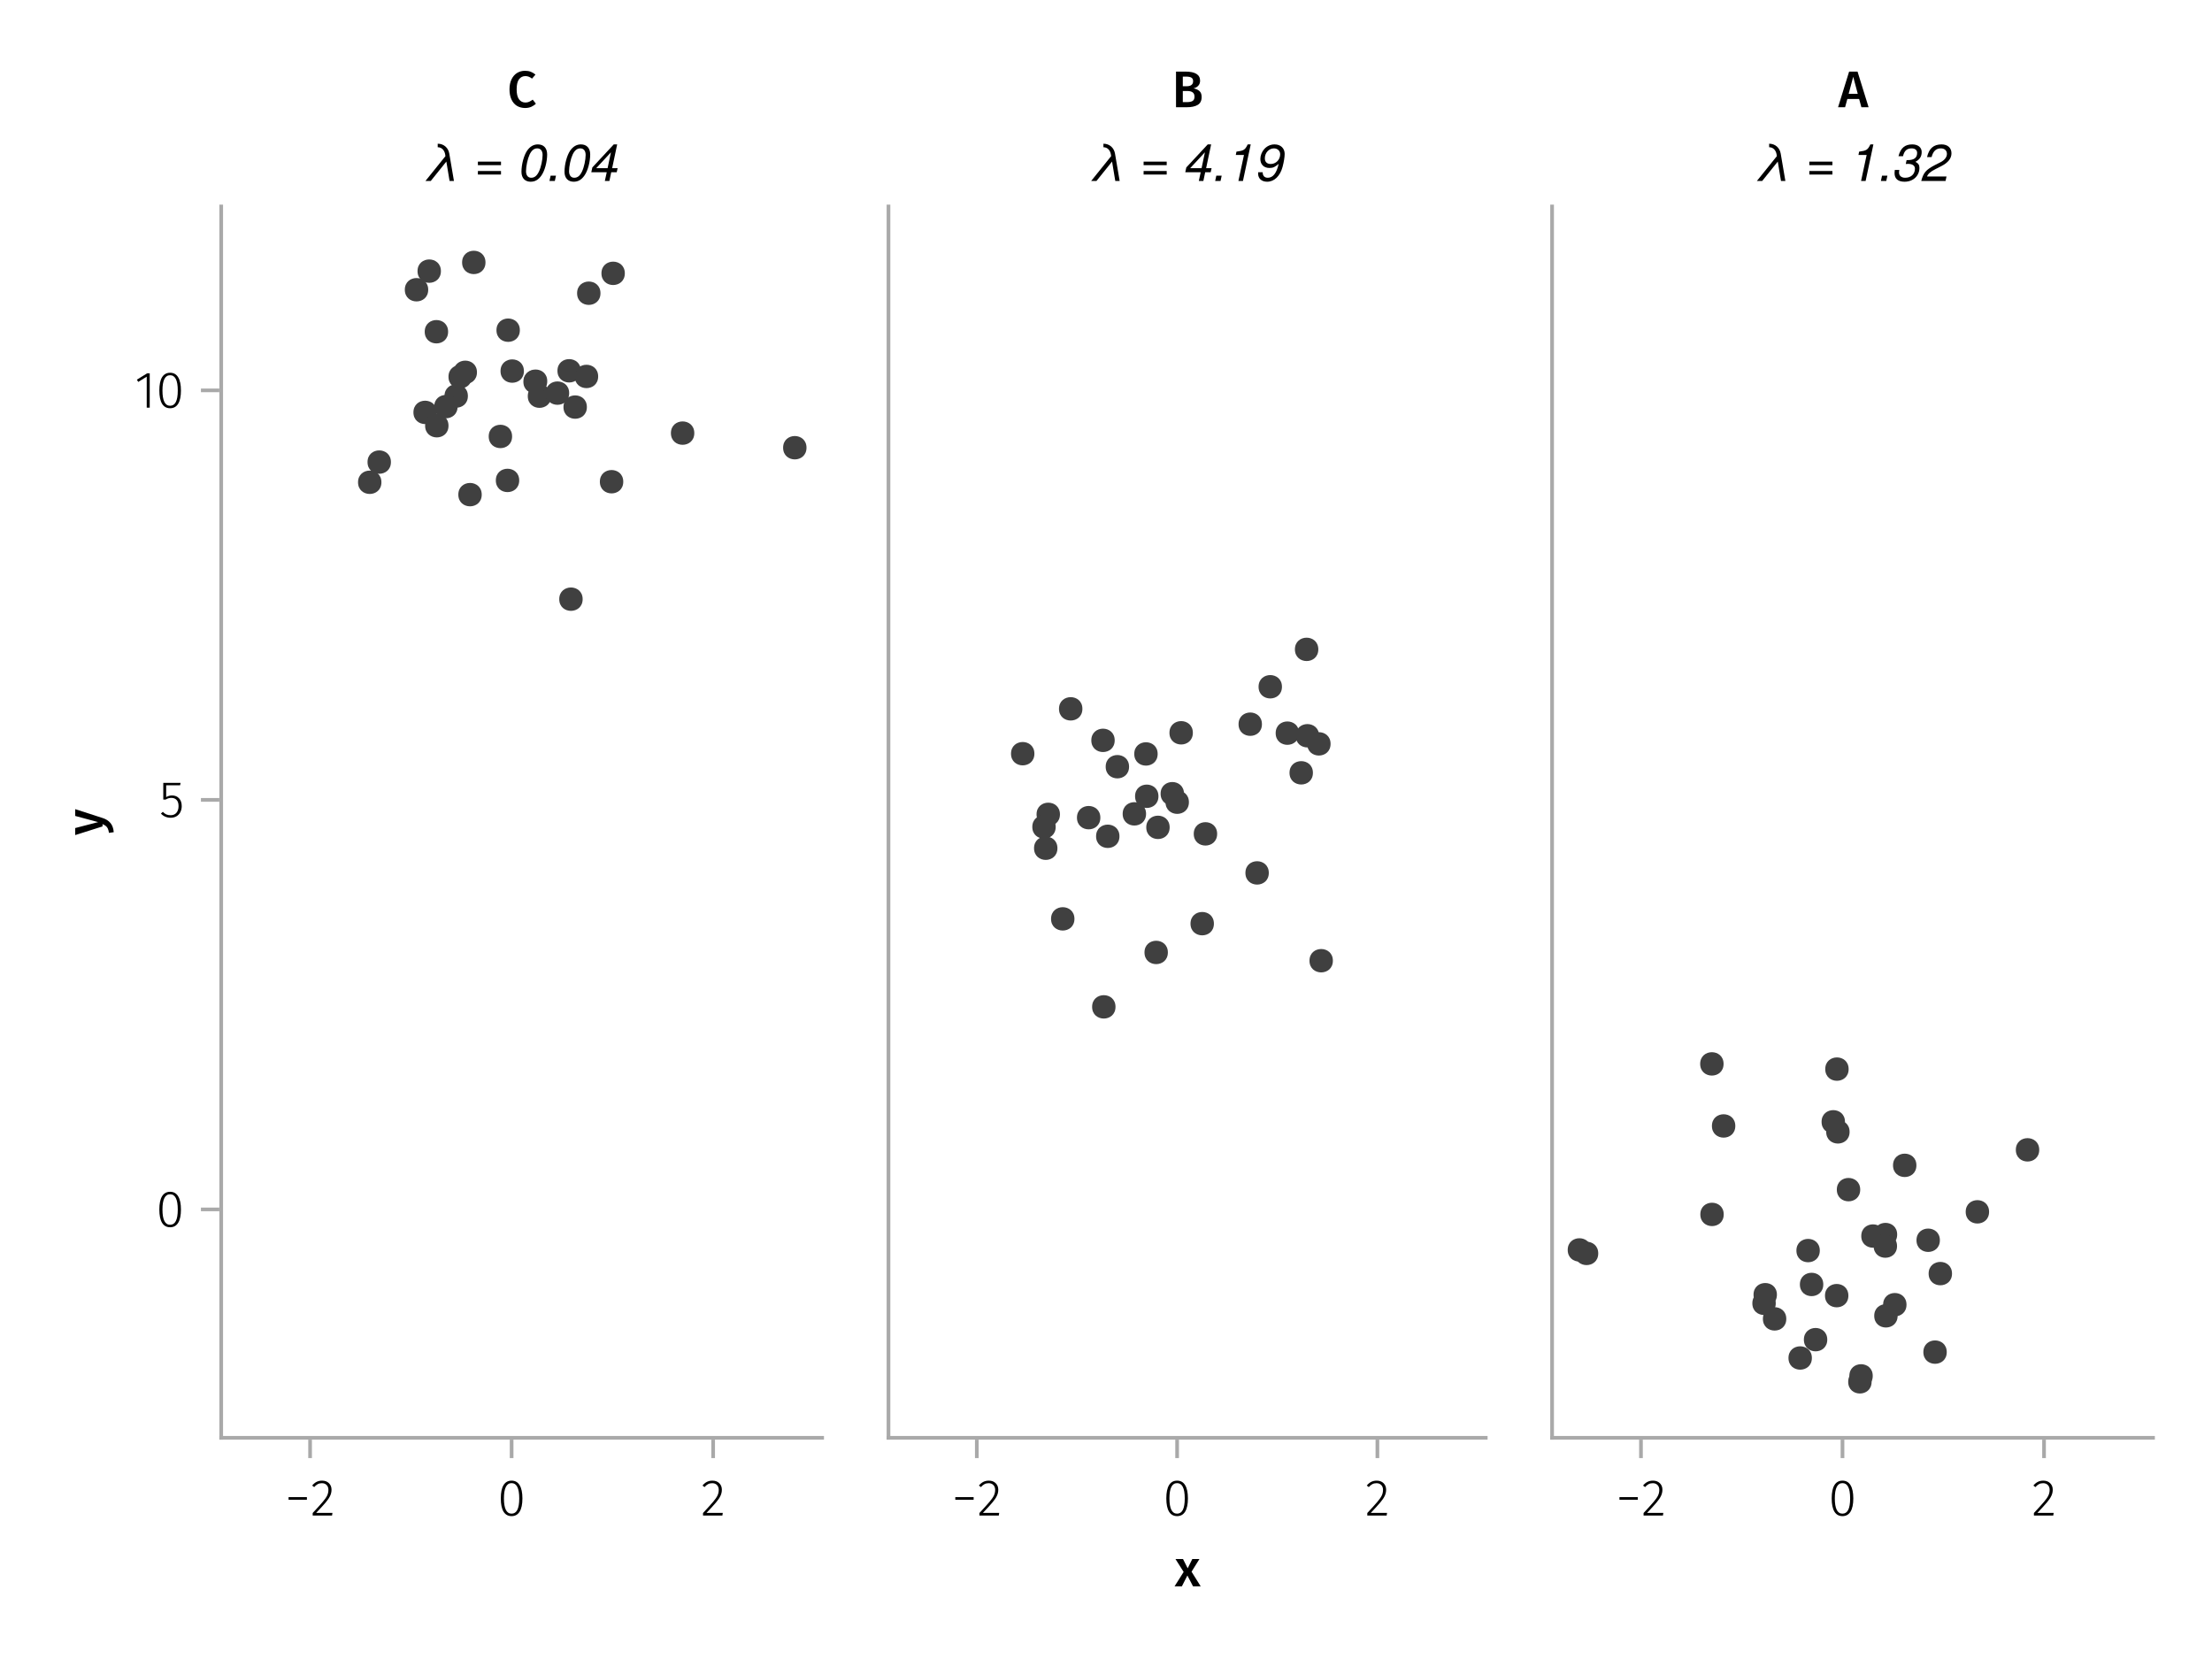 <?xml version="1.0" encoding="UTF-8"?>
<svg xmlns="http://www.w3.org/2000/svg" xmlns:xlink="http://www.w3.org/1999/xlink" width="600" height="450" viewBox="0 0 600 450">
<defs>
<g>
<g id="glyph-0-0-74e9dd24">
<path d="M 0.969 -4.281 L 0.969 -5 L 5.938 -5 L 5.938 -4.281 Z M 0.969 -4.281 "/>
</g>
<g id="glyph-0-1-74e9dd24">
<path d="M 3.844 -9.469 C 4.812 -9.469 5.539 -9.055 6.031 -8.234 C 6.531 -7.422 6.781 -6.223 6.781 -4.641 C 6.781 -3.078 6.531 -1.883 6.031 -1.062 C 5.531 -0.25 4.801 0.156 3.844 0.156 C 2.883 0.156 2.156 -0.25 1.656 -1.062 C 1.164 -1.883 0.922 -3.082 0.922 -4.656 C 0.922 -6.238 1.164 -7.438 1.656 -8.25 C 2.156 -9.062 2.883 -9.469 3.844 -9.469 Z M 3.844 -8.797 C 2.457 -8.797 1.766 -7.414 1.766 -4.656 C 1.766 -1.895 2.457 -0.516 3.844 -0.516 C 4.531 -0.516 5.047 -0.848 5.391 -1.516 C 5.742 -2.191 5.922 -3.234 5.922 -4.641 C 5.922 -6.055 5.742 -7.102 5.391 -7.781 C 5.047 -8.457 4.531 -8.797 3.844 -8.797 Z M 3.844 -8.797 "/>
</g>
<g id="glyph-1-0-74e9dd24">
<path d="M 3.156 -9.469 C 3.938 -9.469 4.555 -9.238 5.016 -8.781 C 5.484 -8.32 5.719 -7.734 5.719 -7.016 C 5.719 -6.41 5.586 -5.844 5.328 -5.312 C 5.078 -4.781 4.68 -4.195 4.141 -3.562 C 3.609 -2.926 2.742 -1.977 1.547 -0.719 L 5.969 -0.719 L 5.859 0 L 0.609 0 L 0.609 -0.688 C 1.879 -2.051 2.789 -3.062 3.344 -3.719 C 3.906 -4.375 4.301 -4.941 4.531 -5.422 C 4.758 -5.898 4.875 -6.414 4.875 -6.969 C 4.875 -7.52 4.711 -7.957 4.391 -8.281 C 4.066 -8.613 3.641 -8.781 3.109 -8.781 C 2.68 -8.781 2.301 -8.691 1.969 -8.516 C 1.633 -8.336 1.316 -8.07 1.016 -7.719 L 0.469 -8.141 C 0.832 -8.586 1.234 -8.922 1.672 -9.141 C 2.109 -9.359 2.602 -9.469 3.156 -9.469 Z M 3.156 -9.469 "/>
</g>
<g id="glyph-2-0-74e9dd24">
<path d="M 3.156 -9.469 C 3.938 -9.469 4.555 -9.238 5.016 -8.781 C 5.484 -8.32 5.719 -7.734 5.719 -7.016 C 5.719 -6.41 5.586 -5.844 5.328 -5.312 C 5.078 -4.781 4.68 -4.195 4.141 -3.562 C 3.609 -2.926 2.742 -1.977 1.547 -0.719 L 5.969 -0.719 L 5.859 0 L 0.609 0 L 0.609 -0.688 C 1.879 -2.051 2.789 -3.062 3.344 -3.719 C 3.906 -4.375 4.301 -4.941 4.531 -5.422 C 4.758 -5.898 4.875 -6.414 4.875 -6.969 C 4.875 -7.52 4.711 -7.957 4.391 -8.281 C 4.066 -8.613 3.641 -8.781 3.109 -8.781 C 2.68 -8.781 2.301 -8.691 1.969 -8.516 C 1.633 -8.336 1.316 -8.07 1.016 -7.719 L 0.469 -8.141 C 0.832 -8.586 1.234 -8.922 1.672 -9.141 C 2.109 -9.359 2.602 -9.469 3.156 -9.469 Z M 3.156 -9.469 "/>
</g>
<g id="glyph-2-1-74e9dd24">
<path d="M 3.844 -9.469 C 4.812 -9.469 5.539 -9.055 6.031 -8.234 C 6.531 -7.422 6.781 -6.223 6.781 -4.641 C 6.781 -3.078 6.531 -1.883 6.031 -1.062 C 5.531 -0.25 4.801 0.156 3.844 0.156 C 2.883 0.156 2.156 -0.25 1.656 -1.062 C 1.164 -1.883 0.922 -3.082 0.922 -4.656 C 0.922 -6.238 1.164 -7.438 1.656 -8.25 C 2.156 -9.062 2.883 -9.469 3.844 -9.469 Z M 3.844 -8.797 C 2.457 -8.797 1.766 -7.414 1.766 -4.656 C 1.766 -1.895 2.457 -0.516 3.844 -0.516 C 4.531 -0.516 5.047 -0.848 5.391 -1.516 C 5.742 -2.191 5.922 -3.234 5.922 -4.641 C 5.922 -6.055 5.742 -7.102 5.391 -7.781 C 5.047 -8.457 4.531 -8.797 3.844 -8.797 Z M 3.844 -8.797 "/>
</g>
<g id="glyph-2-2-74e9dd24">
<path d="M 0.969 -4.281 L 0.969 -5 L 5.938 -5 L 5.938 -4.281 Z M 0.969 -4.281 "/>
</g>
<g id="glyph-3-0-74e9dd24">
<path d="M 0.031 -4.656 C 0.945 -4.363 1.656 -3.91 2.156 -3.297 C 2.664 -2.691 2.961 -1.863 3.047 -0.812 L 1.75 -0.625 C 1.676 -1.113 1.57 -1.504 1.438 -1.797 C 1.301 -2.086 1.117 -2.32 0.891 -2.5 C 0.672 -2.676 0.375 -2.844 0 -3 L 0 -2.375 L -7.406 -0.031 L -7.406 -1.938 L -1.188 -3.547 L -7.406 -5.219 L -7.406 -7.062 Z M 0.031 -4.656 "/>
</g>
<g id="glyph-4-0-74e9dd24">
<path d="M 3.844 -9.469 C 4.812 -9.469 5.539 -9.055 6.031 -8.234 C 6.531 -7.422 6.781 -6.223 6.781 -4.641 C 6.781 -3.078 6.531 -1.883 6.031 -1.062 C 5.531 -0.25 4.801 0.156 3.844 0.156 C 2.883 0.156 2.156 -0.25 1.656 -1.062 C 1.164 -1.883 0.922 -3.082 0.922 -4.656 C 0.922 -6.238 1.164 -7.438 1.656 -8.25 C 2.156 -9.062 2.883 -9.469 3.844 -9.469 Z M 3.844 -8.797 C 2.457 -8.797 1.766 -7.414 1.766 -4.656 C 1.766 -1.895 2.457 -0.516 3.844 -0.516 C 4.531 -0.516 5.047 -0.848 5.391 -1.516 C 5.742 -2.191 5.922 -3.234 5.922 -4.641 C 5.922 -6.055 5.742 -7.102 5.391 -7.781 C 5.047 -8.457 4.531 -8.797 3.844 -8.797 Z M 3.844 -8.797 "/>
</g>
<g id="glyph-5-0-74e9dd24">
<path d="M 5.672 -8.641 L 1.891 -8.641 L 1.891 -5.453 C 2.398 -5.742 2.93 -5.891 3.484 -5.891 C 4.285 -5.891 4.922 -5.629 5.391 -5.109 C 5.867 -4.598 6.109 -3.895 6.109 -3 C 6.109 -2.395 5.984 -1.848 5.734 -1.359 C 5.484 -0.879 5.129 -0.504 4.672 -0.234 C 4.223 0.023 3.703 0.156 3.109 0.156 C 2.066 0.156 1.188 -0.219 0.469 -0.969 L 0.984 -1.453 C 1.273 -1.141 1.586 -0.906 1.922 -0.75 C 2.266 -0.602 2.66 -0.531 3.109 -0.531 C 3.773 -0.531 4.297 -0.75 4.672 -1.188 C 5.055 -1.633 5.25 -2.242 5.25 -3.016 C 5.25 -3.754 5.07 -4.305 4.719 -4.672 C 4.375 -5.047 3.898 -5.234 3.297 -5.234 C 3.004 -5.234 2.742 -5.195 2.516 -5.125 C 2.285 -5.062 2.031 -4.945 1.75 -4.781 L 1.109 -4.781 L 1.109 -9.312 L 5.797 -9.312 Z M 5.672 -8.641 "/>
</g>
<g id="glyph-5-1-74e9dd24">
<path d="M 3.844 -9.469 C 4.812 -9.469 5.539 -9.055 6.031 -8.234 C 6.531 -7.422 6.781 -6.223 6.781 -4.641 C 6.781 -3.078 6.531 -1.883 6.031 -1.062 C 5.531 -0.25 4.801 0.156 3.844 0.156 C 2.883 0.156 2.156 -0.25 1.656 -1.062 C 1.164 -1.883 0.922 -3.082 0.922 -4.656 C 0.922 -6.238 1.164 -7.438 1.656 -8.25 C 2.156 -9.062 2.883 -9.469 3.844 -9.469 Z M 3.844 -8.797 C 2.457 -8.797 1.766 -7.414 1.766 -4.656 C 1.766 -1.895 2.457 -0.516 3.844 -0.516 C 4.531 -0.516 5.047 -0.848 5.391 -1.516 C 5.742 -2.191 5.922 -3.234 5.922 -4.641 C 5.922 -6.055 5.742 -7.102 5.391 -7.781 C 5.047 -8.457 4.531 -8.797 3.844 -8.797 Z M 3.844 -8.797 "/>
</g>
<g id="glyph-6-0-74e9dd24">
<path d="M 4.094 -9.312 L 4.094 0 L 3.281 0 L 3.281 -8.406 L 0.984 -6.984 L 0.609 -7.594 L 3.391 -9.312 Z M 4.094 -9.312 "/>
</g>
<g id="glyph-7-0-74e9dd24">
<path d="M 0.969 -4.281 L 0.969 -5 L 5.938 -5 L 5.938 -4.281 Z M 0.969 -4.281 "/>
</g>
<g id="glyph-7-1-74e9dd24">
<path d="M 3.156 -9.469 C 3.938 -9.469 4.555 -9.238 5.016 -8.781 C 5.484 -8.32 5.719 -7.734 5.719 -7.016 C 5.719 -6.41 5.586 -5.844 5.328 -5.312 C 5.078 -4.781 4.68 -4.195 4.141 -3.562 C 3.609 -2.926 2.742 -1.977 1.547 -0.719 L 5.969 -0.719 L 5.859 0 L 0.609 0 L 0.609 -0.688 C 1.879 -2.051 2.789 -3.062 3.344 -3.719 C 3.906 -4.375 4.301 -4.941 4.531 -5.422 C 4.758 -5.898 4.875 -6.414 4.875 -6.969 C 4.875 -7.52 4.711 -7.957 4.391 -8.281 C 4.066 -8.613 3.641 -8.781 3.109 -8.781 C 2.68 -8.781 2.301 -8.691 1.969 -8.516 C 1.633 -8.336 1.316 -8.07 1.016 -7.719 L 0.469 -8.141 C 0.832 -8.586 1.234 -8.922 1.672 -9.141 C 2.109 -9.359 2.602 -9.469 3.156 -9.469 Z M 3.156 -9.469 "/>
</g>
<g id="glyph-7-2-74e9dd24">
<path d="M 3.844 -9.469 C 4.812 -9.469 5.539 -9.055 6.031 -8.234 C 6.531 -7.422 6.781 -6.223 6.781 -4.641 C 6.781 -3.078 6.531 -1.883 6.031 -1.062 C 5.531 -0.25 4.801 0.156 3.844 0.156 C 2.883 0.156 2.156 -0.25 1.656 -1.062 C 1.164 -1.883 0.922 -3.082 0.922 -4.656 C 0.922 -6.238 1.164 -7.438 1.656 -8.25 C 2.156 -9.062 2.883 -9.469 3.844 -9.469 Z M 3.844 -8.797 C 2.457 -8.797 1.766 -7.414 1.766 -4.656 C 1.766 -1.895 2.457 -0.516 3.844 -0.516 C 4.531 -0.516 5.047 -0.848 5.391 -1.516 C 5.742 -2.191 5.922 -3.234 5.922 -4.641 C 5.922 -6.055 5.742 -7.102 5.391 -7.781 C 5.047 -8.457 4.531 -8.797 3.844 -8.797 Z M 3.844 -8.797 "/>
</g>
<g id="glyph-8-0-74e9dd24">
<path d="M 3.156 -9.469 C 3.938 -9.469 4.555 -9.238 5.016 -8.781 C 5.484 -8.32 5.719 -7.734 5.719 -7.016 C 5.719 -6.41 5.586 -5.844 5.328 -5.312 C 5.078 -4.781 4.68 -4.195 4.141 -3.562 C 3.609 -2.926 2.742 -1.977 1.547 -0.719 L 5.969 -0.719 L 5.859 0 L 0.609 0 L 0.609 -0.688 C 1.879 -2.051 2.789 -3.062 3.344 -3.719 C 3.906 -4.375 4.301 -4.941 4.531 -5.422 C 4.758 -5.898 4.875 -6.414 4.875 -6.969 C 4.875 -7.52 4.711 -7.957 4.391 -8.281 C 4.066 -8.613 3.641 -8.781 3.109 -8.781 C 2.68 -8.781 2.301 -8.691 1.969 -8.516 C 1.633 -8.336 1.316 -8.07 1.016 -7.719 L 0.469 -8.141 C 0.832 -8.586 1.234 -8.922 1.672 -9.141 C 2.109 -9.359 2.602 -9.469 3.156 -9.469 Z M 3.156 -9.469 "/>
</g>
<g id="glyph-9-0-74e9dd24">
<path d="M 4.562 -3.969 L 7.047 0 L 4.969 0 L 3.438 -2.938 L 1.938 0 L -0.047 0 L 2.422 -3.906 L 0.203 -7.406 L 2.25 -7.406 L 3.516 -4.891 L 4.766 -7.406 L 6.703 -7.406 Z M 4.562 -3.969 "/>
</g>
<g id="glyph-10-0-74e9dd24">
<path d="M 4.828 -9.891 C 5.422 -9.891 5.938 -9.801 6.375 -9.625 C 6.812 -9.457 7.238 -9.203 7.656 -8.859 L 6.719 -7.766 C 6.145 -8.223 5.547 -8.453 4.922 -8.453 C 4.203 -8.453 3.625 -8.16 3.188 -7.578 C 2.758 -7.004 2.547 -6.098 2.547 -4.859 C 2.547 -3.641 2.758 -2.738 3.188 -2.156 C 3.625 -1.57 4.203 -1.281 4.922 -1.281 C 5.305 -1.281 5.645 -1.348 5.938 -1.484 C 6.238 -1.617 6.562 -1.812 6.906 -2.062 L 7.766 -0.969 C 7.441 -0.633 7.031 -0.352 6.531 -0.125 C 6.031 0.094 5.473 0.203 4.859 0.203 C 4.016 0.203 3.27 0.008 2.625 -0.375 C 1.988 -0.77 1.492 -1.348 1.141 -2.109 C 0.785 -2.867 0.609 -3.785 0.609 -4.859 C 0.609 -5.91 0.789 -6.812 1.156 -7.562 C 1.52 -8.32 2.02 -8.898 2.656 -9.297 C 3.301 -9.691 4.023 -9.891 4.828 -9.891 Z M 4.828 -9.891 "/>
</g>
<g id="glyph-10-1-74e9dd24">
<path d="M 6.266 0 L 5.656 -2.234 L 2.453 -2.234 L 1.844 0 L -0.062 0 L 2.938 -9.672 L 5.219 -9.672 L 8.219 0 Z M 2.812 -3.641 L 5.281 -3.641 L 4.047 -8.266 Z M 2.812 -3.641 "/>
</g>
<g id="glyph-11-0-74e9dd24">
<path d="M 7.984 0 C 7.984 0 6.797 0 6.797 0 C 6.797 0 5.922 -5.266 5.922 -5.266 C 5.922 -5.266 1.688 0 1.688 0 C 1.688 0 0.25 0 0.25 0 C 0.25 0 5.672 -6.734 5.672 -6.734 C 5.672 -6.734 5.594 -7.25 5.594 -7.25 C 5.406 -8.312 4.688 -9.156 3.578 -9.156 C 3.578 -9.156 3.578 -10.109 3.578 -10.109 C 5.25 -10.109 6.453 -8.984 6.719 -7.422 C 6.719 -7.422 7.984 0 7.984 0 Z M 7.984 0 "/>
</g>
<g id="glyph-11-1-74e9dd24">
<path d="M 7.219 -4.297 C 7.219 -4.297 0.953 -4.297 0.953 -4.297 C 0.953 -4.297 0.953 -5.25 0.953 -5.25 C 0.953 -5.25 7.219 -5.25 7.219 -5.25 C 7.219 -5.25 7.219 -4.297 7.219 -4.297 Z M 7.219 -1.75 C 7.219 -1.75 0.953 -1.75 0.953 -1.75 C 0.953 -1.75 0.953 -2.703 0.953 -2.703 C 0.953 -2.703 7.219 -2.703 7.219 -2.703 C 7.219 -2.703 7.219 -1.75 7.219 -1.75 Z M 7.219 -1.75 "/>
</g>
<g id="glyph-11-2-74e9dd24">
</g>
<g id="glyph-11-3-74e9dd24">
<path d="M 2.281 -1.438 C 2.281 -1.438 1.969 0 1.969 0 C 1.969 0 0.516 0 0.516 0 C 0.516 0 0.828 -1.438 0.828 -1.438 C 0.828 -1.438 2.281 -1.438 2.281 -1.438 Z M 2.281 -1.438 "/>
</g>
<g id="glyph-11-4-74e9dd24">
<path d="M 6.266 -9.922 C 6.266 -9.922 4.156 0 4.156 0 C 4.156 0 2.922 0 2.922 0 C 2.922 0 4.438 -7.062 4.438 -7.062 C 4.438 -7.062 2.219 -7.062 2.219 -7.062 C 2.219 -7.062 2.391 -7.953 2.391 -7.953 C 4.406 -8.234 4.703 -8.406 5.453 -9.922 C 5.453 -9.922 6.266 -9.922 6.266 -9.922 Z M 6.266 -9.922 "/>
</g>
<g id="glyph-11-5-74e9dd24">
<path d="M 7.125 -3.844 C 6.453 -1.312 4.844 0.203 2.938 0.203 C 1.453 0.203 0.484 -0.656 0.484 -2 C 0.484 -2.094 0.484 -2.219 0.5 -2.375 C 0.5 -2.375 1.719 -2.375 1.719 -2.375 C 1.719 -1.406 2.219 -0.875 3.109 -0.875 C 4.516 -0.875 5.5 -2.125 6.062 -4.641 C 5.047 -3.812 4.609 -3.531 3.562 -3.531 C 2.062 -3.531 1.094 -4.469 1.094 -5.953 C 1.094 -7.828 2.594 -9.922 4.953 -9.922 C 6.656 -9.922 7.688 -8.812 7.688 -7.344 C 7.688 -6.5 7.469 -5.141 7.125 -3.844 Z M 6.469 -7.25 C 6.469 -8.188 5.734 -8.844 4.781 -8.844 C 3.438 -8.844 2.312 -7.656 2.312 -6.156 C 2.312 -5.156 2.906 -4.609 3.906 -4.609 C 5.312 -4.609 6.469 -5.766 6.469 -7.25 Z M 6.469 -7.25 "/>
</g>
<g id="glyph-11-6-74e9dd24">
<path d="M 7.078 -3.547 C 7.078 -1.5 5.484 0.203 3.031 0.203 C 1.281 0.203 0.328 -0.609 0.328 -2.125 C 0.328 -2.375 0.344 -2.578 0.391 -3 C 0.391 -3 1.625 -3 1.625 -3 C 1.625 -3 1.594 -2.812 1.594 -2.812 C 1.547 -2.594 1.547 -2.375 1.547 -2.266 C 1.547 -1.406 2.219 -0.875 3.203 -0.875 C 4.781 -0.875 5.859 -1.844 5.859 -3.359 C 5.859 -4.156 5.172 -4.641 4 -4.641 C 3.812 -4.641 3.672 -4.641 3.375 -4.609 C 3.375 -4.609 3.594 -5.656 3.594 -5.656 C 3.594 -5.656 3.844 -5.656 3.844 -5.656 C 5.719 -5.656 6.453 -6.359 6.453 -7.625 C 6.453 -8.391 5.875 -8.844 4.969 -8.844 C 3.75 -8.844 2.969 -8.266 2.625 -6.719 C 2.625 -6.719 1.391 -6.719 1.391 -6.719 C 2 -9.078 3.266 -9.922 5.141 -9.922 C 6.672 -9.922 7.688 -9.109 7.688 -7.875 C 7.688 -6.641 7.188 -5.859 5.984 -5.188 C 6.781 -4.797 7.078 -4.344 7.078 -3.547 Z M 7.078 -3.547 "/>
</g>
<g id="glyph-11-7-74e9dd24">
<path d="M 7.984 -7.516 C 7.984 -6.109 7.062 -4.953 5.203 -4.016 C 5.203 -4.016 3.641 -3.219 3.641 -3.219 C 2.359 -2.578 1.578 -1.922 1.359 -1.219 C 1.359 -1.219 6.641 -1.219 6.641 -1.219 C 6.641 -1.219 6.375 0 6.375 0 C 6.375 0 -0.219 0 -0.219 0 C 0.391 -2.25 1.031 -3.016 3.453 -4.297 C 3.453 -4.297 4.906 -5.031 4.906 -5.031 C 6.078 -5.594 6.75 -6.453 6.75 -7.344 C 6.75 -8.25 6.109 -8.844 5.125 -8.844 C 3.797 -8.844 3.016 -8.094 2.594 -6.484 C 2.594 -6.484 1.359 -6.484 1.359 -6.484 C 1.906 -8.844 3.141 -9.922 5.297 -9.922 C 6.984 -9.922 7.984 -8.953 7.984 -7.516 Z M 7.984 -7.516 "/>
</g>
<g id="glyph-12-0-74e9dd24">
</g>
<g id="glyph-12-1-74e9dd24">
<path d="M 7.672 -7.203 C 7.672 -5.188 7.031 -2.781 6.125 -1.5 C 5.312 -0.328 4.391 0.203 3.188 0.203 C 1.734 0.203 0.703 -0.719 0.703 -2.484 C 0.703 -4.516 1.359 -6.938 2.234 -8.219 C 3.031 -9.359 3.984 -9.922 5.156 -9.922 C 6.734 -9.922 7.672 -8.906 7.672 -7.203 Z M 6.438 -7.062 C 6.438 -8.188 5.891 -8.844 4.984 -8.844 C 4.109 -8.844 3.422 -8.281 2.891 -7.125 C 2.359 -5.969 1.938 -3.969 1.938 -2.641 C 1.938 -1.547 2.469 -0.875 3.344 -0.875 C 4.25 -0.875 4.906 -1.406 5.469 -2.609 C 6 -3.719 6.438 -5.734 6.438 -7.062 Z M 6.438 -7.062 "/>
</g>
<g id="glyph-12-2-74e9dd24">
<path d="M 7.328 -3.469 C 7.328 -3.469 7.078 -2.375 7.078 -2.375 C 7.078 -2.375 5.594 -2.375 5.594 -2.375 C 5.594 -2.375 5.094 0 5.094 0 C 5.094 0 3.859 0 3.859 0 C 3.859 0 4.375 -2.375 4.375 -2.375 C 4.375 -2.375 0.188 -2.375 0.188 -2.375 C 0.188 -2.375 0.469 -3.672 0.469 -3.672 C 0.469 -3.672 6.281 -9.922 6.281 -9.922 C 6.281 -9.922 7.203 -9.922 7.203 -9.922 C 7.203 -9.922 5.844 -3.469 5.844 -3.469 C 5.844 -3.469 7.328 -3.469 7.328 -3.469 Z M 4.609 -3.469 C 4.609 -3.469 5.516 -7.781 5.516 -7.781 C 5.516 -7.781 1.516 -3.469 1.516 -3.469 C 1.516 -3.469 4.609 -3.469 4.609 -3.469 Z M 4.609 -3.469 "/>
</g>
<g id="glyph-13-0-74e9dd24">
<path d="M 7.672 -7.203 C 7.672 -5.188 7.031 -2.781 6.125 -1.5 C 5.312 -0.328 4.391 0.203 3.188 0.203 C 1.734 0.203 0.703 -0.719 0.703 -2.484 C 0.703 -4.516 1.359 -6.938 2.234 -8.219 C 3.031 -9.359 3.984 -9.922 5.156 -9.922 C 6.734 -9.922 7.672 -8.906 7.672 -7.203 Z M 6.438 -7.062 C 6.438 -8.188 5.891 -8.844 4.984 -8.844 C 4.109 -8.844 3.422 -8.281 2.891 -7.125 C 2.359 -5.969 1.938 -3.969 1.938 -2.641 C 1.938 -1.547 2.469 -0.875 3.344 -0.875 C 4.25 -0.875 4.906 -1.406 5.469 -2.609 C 6 -3.719 6.438 -5.734 6.438 -7.062 Z M 6.438 -7.062 "/>
</g>
<g id="glyph-14-0-74e9dd24">
<path d="M 5.875 -5.125 C 6.539 -5 7.078 -4.758 7.484 -4.406 C 7.891 -4.051 8.094 -3.508 8.094 -2.781 C 8.094 -1.781 7.738 -1.066 7.031 -0.641 C 6.32 -0.211 5.328 0 4.047 0 L 1.141 0 L 1.141 -9.672 L 3.672 -9.672 C 6.336 -9.672 7.672 -8.848 7.672 -7.203 C 7.672 -6.641 7.5 -6.176 7.156 -5.812 C 6.812 -5.457 6.383 -5.227 5.875 -5.125 Z M 2.984 -8.312 L 2.984 -5.703 L 4.109 -5.703 C 4.629 -5.703 5.035 -5.816 5.328 -6.047 C 5.629 -6.273 5.781 -6.613 5.781 -7.062 C 5.781 -7.52 5.625 -7.844 5.312 -8.031 C 5 -8.219 4.508 -8.312 3.844 -8.312 Z M 4.062 -1.391 C 4.738 -1.391 5.254 -1.488 5.609 -1.688 C 5.973 -1.895 6.156 -2.285 6.156 -2.859 C 6.156 -3.41 5.984 -3.805 5.641 -4.047 C 5.305 -4.285 4.844 -4.406 4.25 -4.406 L 2.984 -4.406 L 2.984 -1.391 Z M 4.062 -1.391 "/>
</g>
<g id="glyph-15-0-74e9dd24">
</g>
<g id="glyph-15-1-74e9dd24">
<path d="M 7.328 -3.469 C 7.328 -3.469 7.078 -2.375 7.078 -2.375 C 7.078 -2.375 5.594 -2.375 5.594 -2.375 C 5.594 -2.375 5.094 0 5.094 0 C 5.094 0 3.859 0 3.859 0 C 3.859 0 4.375 -2.375 4.375 -2.375 C 4.375 -2.375 0.188 -2.375 0.188 -2.375 C 0.188 -2.375 0.469 -3.672 0.469 -3.672 C 0.469 -3.672 6.281 -9.922 6.281 -9.922 C 6.281 -9.922 7.203 -9.922 7.203 -9.922 C 7.203 -9.922 5.844 -3.469 5.844 -3.469 C 5.844 -3.469 7.328 -3.469 7.328 -3.469 Z M 4.609 -3.469 C 4.609 -3.469 5.516 -7.781 5.516 -7.781 C 5.516 -7.781 1.516 -3.469 1.516 -3.469 C 1.516 -3.469 4.609 -3.469 4.609 -3.469 Z M 4.609 -3.469 "/>
</g>
<g id="glyph-16-0-74e9dd24">
</g>
<g id="glyph-16-1-74e9dd24">
<path d="M 7.984 0 C 7.984 0 6.797 0 6.797 0 C 6.797 0 5.922 -5.266 5.922 -5.266 C 5.922 -5.266 1.688 0 1.688 0 C 1.688 0 0.25 0 0.25 0 C 0.25 0 5.672 -6.734 5.672 -6.734 C 5.672 -6.734 5.594 -7.25 5.594 -7.25 C 5.406 -8.312 4.688 -9.156 3.578 -9.156 C 3.578 -9.156 3.578 -10.109 3.578 -10.109 C 5.25 -10.109 6.453 -8.984 6.719 -7.422 C 6.719 -7.422 7.984 0 7.984 0 Z M 7.984 0 "/>
</g>
<g id="glyph-16-2-74e9dd24">
<path d="M 6.266 -9.922 C 6.266 -9.922 4.156 0 4.156 0 C 4.156 0 2.922 0 2.922 0 C 2.922 0 4.438 -7.062 4.438 -7.062 C 4.438 -7.062 2.219 -7.062 2.219 -7.062 C 2.219 -7.062 2.391 -7.953 2.391 -7.953 C 4.406 -8.234 4.703 -8.406 5.453 -9.922 C 5.453 -9.922 6.266 -9.922 6.266 -9.922 Z M 6.266 -9.922 "/>
</g>
<g id="glyph-16-3-74e9dd24">
<path d="M 2.281 -1.438 C 2.281 -1.438 1.969 0 1.969 0 C 1.969 0 0.516 0 0.516 0 C 0.516 0 0.828 -1.438 0.828 -1.438 C 0.828 -1.438 2.281 -1.438 2.281 -1.438 Z M 2.281 -1.438 "/>
</g>
</g>
</defs>
<rect x="-60" y="-45" width="720" height="540" fill="rgb(100%, 100%, 100%)" fill-opacity="1"/>
<path fill-rule="nonzero" fill="rgb(100%, 100%, 100%)" fill-opacity="1" d="M 60 390 L 223 390 L 223 56 L 60 56 Z M 60 390 "/>
<path fill-rule="nonzero" fill="rgb(100%, 100%, 100%)" fill-opacity="1" d="M 241 390 L 403 390 L 403 56 L 241 56 Z M 241 390 "/>
<path fill-rule="nonzero" fill="rgb(100%, 100%, 100%)" fill-opacity="1" d="M 421 390 L 584 390 L 584 56 L 421 56 Z M 421 390 "/>
<g fill="rgb(0%, 0%, 0%)" fill-opacity="1">
<use xlink:href="#glyph-0-0-74e9dd24" x="77.305" y="411.09"/>
</g>
<g fill="rgb(0%, 0%, 0%)" fill-opacity="1">
<use xlink:href="#glyph-1-0-74e9dd24" x="84.207" y="411.09"/>
</g>
<g fill="rgb(0%, 0%, 0%)" fill-opacity="1">
<use xlink:href="#glyph-0-1-74e9dd24" x="134.923" y="411.09"/>
</g>
<g fill="rgb(0%, 0%, 0%)" fill-opacity="1">
<use xlink:href="#glyph-2-0-74e9dd24" x="190.084" y="411.09"/>
</g>
<g fill="rgb(0%, 0%, 0%)" fill-opacity="1">
<use xlink:href="#glyph-3-0-74e9dd24" x="27.808" y="226.542"/>
</g>
<g fill="rgb(0%, 0%, 0%)" fill-opacity="1">
<use xlink:href="#glyph-4-0-74e9dd24" x="42.3" y="332.736"/>
</g>
<g fill="rgb(0%, 0%, 0%)" fill-opacity="1">
<use xlink:href="#glyph-5-0-74e9dd24" x="43.182" y="221.657"/>
</g>
<g fill="rgb(0%, 0%, 0%)" fill-opacity="1">
<use xlink:href="#glyph-6-0-74e9dd24" x="36.518" y="110.577"/>
</g>
<g fill="rgb(0%, 0%, 0%)" fill-opacity="1">
<use xlink:href="#glyph-5-1-74e9dd24" x="42.3" y="110.577"/>
</g>
<path fill-rule="nonzero" fill="rgb(25.098%, 25.098%, 25.098%)" fill-opacity="1" d="M 129.375 100.988 C 129.375 96.758 123.027 96.758 123.027 100.988 C 123.027 105.219 129.375 105.219 129.375 100.988 Z M 129.375 100.988 "/>
<path fill-rule="nonzero" fill="rgb(25.098%, 25.098%, 25.098%)" fill-opacity="1" d="M 142.109 100.652 C 142.109 96.422 135.766 96.422 135.766 100.652 C 135.766 104.883 142.109 104.883 142.109 100.652 Z M 142.109 100.652 "/>
<path fill-rule="nonzero" fill="rgb(25.098%, 25.098%, 25.098%)" fill-opacity="1" d="M 106.039 125.34 C 106.039 121.109 99.691 121.109 99.691 125.34 C 99.691 129.57 106.039 129.57 106.039 125.34 Z M 106.039 125.34 "/>
<path fill-rule="nonzero" fill="rgb(25.098%, 25.098%, 25.098%)" fill-opacity="1" d="M 188.328 117.48 C 188.328 113.25 181.984 113.25 181.984 117.48 C 181.984 121.711 188.328 121.711 188.328 117.48 Z M 188.328 117.48 "/>
<path fill-rule="nonzero" fill="rgb(25.098%, 25.098%, 25.098%)" fill-opacity="1" d="M 138.906 118.387 C 138.906 114.156 132.562 114.156 132.562 118.387 C 132.562 122.617 138.906 122.617 138.906 118.387 Z M 138.906 118.387 "/>
<path fill-rule="nonzero" fill="rgb(25.098%, 25.098%, 25.098%)" fill-opacity="1" d="M 126.914 107.422 C 126.914 103.191 120.566 103.191 120.566 107.422 C 120.566 111.652 126.914 111.652 126.914 107.422 Z M 126.914 107.422 "/>
<path fill-rule="nonzero" fill="rgb(25.098%, 25.098%, 25.098%)" fill-opacity="1" d="M 162.879 79.535 C 162.879 75.305 156.535 75.305 156.535 79.535 C 156.535 83.766 162.879 83.766 162.879 79.535 Z M 162.879 79.535 "/>
<path fill-rule="nonzero" fill="rgb(25.098%, 25.098%, 25.098%)" fill-opacity="1" d="M 127.992 102.191 C 127.992 97.961 121.648 97.961 121.648 102.191 C 121.648 106.422 127.992 106.422 127.992 102.191 Z M 127.992 102.191 "/>
<path fill-rule="nonzero" fill="rgb(25.098%, 25.098%, 25.098%)" fill-opacity="1" d="M 218.762 121.441 C 218.762 117.211 212.418 117.211 212.418 121.441 C 212.418 125.672 218.762 125.672 218.762 121.441 Z M 218.762 121.441 "/>
<path fill-rule="nonzero" fill="rgb(25.098%, 25.098%, 25.098%)" fill-opacity="1" d="M 159.188 110.418 C 159.188 106.188 152.84 106.188 152.84 110.418 C 152.84 114.648 159.188 114.648 159.188 110.418 Z M 159.188 110.418 "/>
<path fill-rule="nonzero" fill="rgb(25.098%, 25.098%, 25.098%)" fill-opacity="1" d="M 149.504 107.465 C 149.504 103.234 143.16 103.234 143.16 107.465 C 143.16 111.691 149.504 111.691 149.504 107.465 Z M 149.504 107.465 "/>
<path fill-rule="nonzero" fill="rgb(25.098%, 25.098%, 25.098%)" fill-opacity="1" d="M 118.484 111.859 C 118.484 107.629 112.141 107.629 112.141 111.859 C 112.141 116.09 118.484 116.09 118.484 111.859 Z M 118.484 111.859 "/>
<path fill-rule="nonzero" fill="rgb(25.098%, 25.098%, 25.098%)" fill-opacity="1" d="M 121.551 89.98 C 121.551 85.75 115.203 85.75 115.203 89.98 C 115.203 94.211 121.551 94.211 121.551 89.98 Z M 121.551 89.98 "/>
<path fill-rule="nonzero" fill="rgb(25.098%, 25.098%, 25.098%)" fill-opacity="1" d="M 169.484 74.141 C 169.484 69.91 163.141 69.91 163.141 74.141 C 163.141 78.371 169.484 78.371 169.484 74.141 Z M 169.484 74.141 "/>
<path fill-rule="nonzero" fill="rgb(25.098%, 25.098%, 25.098%)" fill-opacity="1" d="M 148.309 103.543 C 148.309 99.312 141.965 99.312 141.965 103.543 C 141.965 107.773 148.309 107.773 148.309 103.543 Z M 148.309 103.543 "/>
<path fill-rule="nonzero" fill="rgb(25.098%, 25.098%, 25.098%)" fill-opacity="1" d="M 130.668 134.168 C 130.668 129.938 124.32 129.938 124.32 134.168 C 124.32 138.398 130.668 138.398 130.668 134.168 Z M 130.668 134.168 "/>
<path fill-rule="nonzero" fill="rgb(25.098%, 25.098%, 25.098%)" fill-opacity="1" d="M 121.656 115.477 C 121.656 111.246 115.312 111.246 115.312 115.477 C 115.312 119.707 121.656 119.707 121.656 115.477 Z M 121.656 115.477 "/>
<path fill-rule="nonzero" fill="rgb(25.098%, 25.098%, 25.098%)" fill-opacity="1" d="M 148.441 103.398 C 148.441 99.172 142.094 99.172 142.094 103.398 C 142.094 107.629 148.441 107.629 148.441 103.398 Z M 148.441 103.398 "/>
<path fill-rule="nonzero" fill="rgb(25.098%, 25.098%, 25.098%)" fill-opacity="1" d="M 103.461 130.816 C 103.461 126.586 97.117 126.586 97.117 130.816 C 97.117 135.047 103.461 135.047 103.461 130.816 Z M 103.461 130.816 "/>
<path fill-rule="nonzero" fill="rgb(25.098%, 25.098%, 25.098%)" fill-opacity="1" d="M 157.555 100.578 C 157.555 96.348 151.207 96.348 151.207 100.578 C 151.207 104.809 157.555 104.809 157.555 100.578 Z M 157.555 100.578 "/>
<path fill-rule="nonzero" fill="rgb(25.098%, 25.098%, 25.098%)" fill-opacity="1" d="M 140.836 130.312 C 140.836 126.082 134.492 126.082 134.492 130.312 C 134.492 134.543 140.836 134.543 140.836 130.312 Z M 140.836 130.312 "/>
<path fill-rule="nonzero" fill="rgb(25.098%, 25.098%, 25.098%)" fill-opacity="1" d="M 141.008 89.562 C 141.008 85.332 134.664 85.332 134.664 89.562 C 134.664 93.793 141.008 93.793 141.008 89.562 Z M 141.008 89.562 "/>
<path fill-rule="nonzero" fill="rgb(25.098%, 25.098%, 25.098%)" fill-opacity="1" d="M 162.25 102.109 C 162.25 97.879 155.902 97.879 155.902 102.109 C 155.902 106.34 162.25 106.34 162.25 102.109 Z M 162.25 102.109 "/>
<path fill-rule="nonzero" fill="rgb(25.098%, 25.098%, 25.098%)" fill-opacity="1" d="M 131.688 71.184 C 131.688 66.953 125.344 66.953 125.344 71.184 C 125.344 75.41 131.688 75.41 131.688 71.184 Z M 131.688 71.184 "/>
<path fill-rule="nonzero" fill="rgb(25.098%, 25.098%, 25.098%)" fill-opacity="1" d="M 169.059 130.664 C 169.059 126.434 162.711 126.434 162.711 130.664 C 162.711 134.895 169.059 134.895 169.059 130.664 Z M 169.059 130.664 "/>
<path fill-rule="nonzero" fill="rgb(25.098%, 25.098%, 25.098%)" fill-opacity="1" d="M 154.387 106.633 C 154.387 102.402 148.039 102.402 148.039 106.633 C 148.039 110.863 154.387 110.863 154.387 106.633 Z M 154.387 106.633 "/>
<path fill-rule="nonzero" fill="rgb(25.098%, 25.098%, 25.098%)" fill-opacity="1" d="M 116.152 78.59 C 116.152 74.359 109.805 74.359 109.805 78.59 C 109.805 82.82 116.152 82.82 116.152 78.59 Z M 116.152 78.59 "/>
<path fill-rule="nonzero" fill="rgb(25.098%, 25.098%, 25.098%)" fill-opacity="1" d="M 158.043 162.523 C 158.043 158.293 151.695 158.293 151.695 162.523 C 151.695 166.754 158.043 166.754 158.043 162.523 Z M 158.043 162.523 "/>
<path fill-rule="nonzero" fill="rgb(25.098%, 25.098%, 25.098%)" fill-opacity="1" d="M 119.598 73.543 C 119.598 69.312 113.254 69.312 113.254 73.543 C 113.254 77.773 119.598 77.773 119.598 73.543 Z M 119.598 73.543 "/>
<path fill-rule="nonzero" fill="rgb(25.098%, 25.098%, 25.098%)" fill-opacity="1" d="M 124.121 110.293 C 124.121 106.066 117.777 106.066 117.777 110.293 C 117.777 114.523 124.121 114.523 124.121 110.293 Z M 124.121 110.293 "/>
<g fill="rgb(0%, 0%, 0%)" fill-opacity="1">
<use xlink:href="#glyph-7-0-74e9dd24" x="258.157" y="411.09"/>
</g>
<g fill="rgb(0%, 0%, 0%)" fill-opacity="1">
<use xlink:href="#glyph-7-1-74e9dd24" x="265.059" y="411.09"/>
</g>
<g fill="rgb(0%, 0%, 0%)" fill-opacity="1">
<use xlink:href="#glyph-2-1-74e9dd24" x="315.44" y="411.09"/>
</g>
<g fill="rgb(0%, 0%, 0%)" fill-opacity="1">
<use xlink:href="#glyph-8-0-74e9dd24" x="370.266" y="411.09"/>
</g>
<path fill-rule="nonzero" fill="rgb(25.098%, 25.098%, 25.098%)" fill-opacity="1" d="M 303.652 226.844 C 303.652 222.613 297.309 222.613 297.309 226.844 C 297.309 231.07 303.652 231.07 303.652 226.844 Z M 303.652 226.844 "/>
<path fill-rule="nonzero" fill="rgb(25.098%, 25.098%, 25.098%)" fill-opacity="1" d="M 352.367 198.863 C 352.367 194.633 346.023 194.633 346.023 198.863 C 346.023 203.094 352.367 203.094 352.367 198.863 Z M 352.367 198.863 "/>
<path fill-rule="nonzero" fill="rgb(25.098%, 25.098%, 25.098%)" fill-opacity="1" d="M 330.148 226.184 C 330.148 221.953 323.801 221.953 323.801 226.184 C 323.801 230.414 330.148 230.414 330.148 226.184 Z M 330.148 226.184 "/>
<path fill-rule="nonzero" fill="rgb(25.098%, 25.098%, 25.098%)" fill-opacity="1" d="M 321.156 215.293 C 321.156 211.062 314.812 211.062 314.812 215.293 C 314.812 219.523 321.156 219.523 321.156 215.293 Z M 321.156 215.293 "/>
<path fill-rule="nonzero" fill="rgb(25.098%, 25.098%, 25.098%)" fill-opacity="1" d="M 306.258 207.969 C 306.258 203.738 299.914 203.738 299.914 207.969 C 299.914 212.195 306.258 212.195 306.258 207.969 Z M 306.258 207.969 "/>
<path fill-rule="nonzero" fill="rgb(25.098%, 25.098%, 25.098%)" fill-opacity="1" d="M 317.266 224.418 C 317.266 220.188 310.922 220.188 310.922 224.418 C 310.922 228.648 317.266 228.648 317.266 224.418 Z M 317.266 224.418 "/>
<path fill-rule="nonzero" fill="rgb(25.098%, 25.098%, 25.098%)" fill-opacity="1" d="M 291.441 249.242 C 291.441 245.012 285.094 245.012 285.094 249.242 C 285.094 253.469 291.441 253.469 291.441 249.242 Z M 291.441 249.242 "/>
<path fill-rule="nonzero" fill="rgb(25.098%, 25.098%, 25.098%)" fill-opacity="1" d="M 322.492 217.594 C 322.492 213.363 316.145 213.363 316.145 217.594 C 316.145 221.824 322.492 221.824 322.492 217.594 Z M 322.492 217.594 "/>
<path fill-rule="nonzero" fill="rgb(25.098%, 25.098%, 25.098%)" fill-opacity="1" d="M 342.297 196.434 C 342.297 192.203 335.953 192.203 335.953 196.434 C 335.953 200.664 342.297 200.664 342.297 196.434 Z M 342.297 196.434 "/>
<path fill-rule="nonzero" fill="rgb(25.098%, 25.098%, 25.098%)" fill-opacity="1" d="M 298.469 221.789 C 298.469 217.559 292.121 217.559 292.121 221.789 C 292.121 226.016 298.469 226.016 298.469 221.789 Z M 298.469 221.789 "/>
<path fill-rule="nonzero" fill="rgb(25.098%, 25.098%, 25.098%)" fill-opacity="1" d="M 287.512 220.891 C 287.512 216.664 281.164 216.664 281.164 220.891 C 281.164 225.121 287.512 225.121 287.512 220.891 Z M 287.512 220.891 "/>
<path fill-rule="nonzero" fill="rgb(25.098%, 25.098%, 25.098%)" fill-opacity="1" d="M 323.559 198.77 C 323.559 194.539 317.211 194.539 317.211 198.77 C 317.211 203 323.559 203 323.559 198.77 Z M 323.559 198.77 "/>
<path fill-rule="nonzero" fill="rgb(25.098%, 25.098%, 25.098%)" fill-opacity="1" d="M 329.27 250.539 C 329.27 246.312 322.922 246.312 322.922 250.539 C 322.922 254.77 329.27 254.77 329.27 250.539 Z M 329.27 250.539 "/>
<path fill-rule="nonzero" fill="rgb(25.098%, 25.098%, 25.098%)" fill-opacity="1" d="M 314.012 204.504 C 314.012 200.273 307.664 200.273 307.664 204.504 C 307.664 208.734 314.012 208.734 314.012 204.504 Z M 314.012 204.504 "/>
<path fill-rule="nonzero" fill="rgb(25.098%, 25.098%, 25.098%)" fill-opacity="1" d="M 302.578 273.109 C 302.578 268.879 296.234 268.879 296.234 273.109 C 296.234 277.34 302.578 277.34 302.578 273.109 Z M 302.578 273.109 "/>
<path fill-rule="nonzero" fill="rgb(25.098%, 25.098%, 25.098%)" fill-opacity="1" d="M 360.918 201.77 C 360.918 197.543 354.574 197.543 354.574 201.77 C 354.574 206 360.918 206 360.918 201.77 Z M 360.918 201.77 "/>
<path fill-rule="nonzero" fill="rgb(25.098%, 25.098%, 25.098%)" fill-opacity="1" d="M 361.539 260.59 C 361.539 256.359 355.195 256.359 355.195 260.59 C 355.195 264.82 361.539 264.82 361.539 260.59 Z M 361.539 260.59 "/>
<path fill-rule="nonzero" fill="rgb(25.098%, 25.098%, 25.098%)" fill-opacity="1" d="M 347.727 186.285 C 347.727 182.055 341.383 182.055 341.383 186.285 C 341.383 190.512 347.727 190.512 347.727 186.285 Z M 347.727 186.285 "/>
<path fill-rule="nonzero" fill="rgb(25.098%, 25.098%, 25.098%)" fill-opacity="1" d="M 302.359 200.82 C 302.359 196.59 296.016 196.59 296.016 200.82 C 296.016 205.051 302.359 205.051 302.359 200.82 Z M 302.359 200.82 "/>
<path fill-rule="nonzero" fill="rgb(25.098%, 25.098%, 25.098%)" fill-opacity="1" d="M 280.578 204.438 C 280.578 200.207 274.234 200.207 274.234 204.438 C 274.234 208.664 280.578 208.664 280.578 204.438 Z M 280.578 204.438 "/>
<path fill-rule="nonzero" fill="rgb(25.098%, 25.098%, 25.098%)" fill-opacity="1" d="M 293.598 192.27 C 293.598 188.039 287.25 188.039 287.25 192.27 C 287.25 196.5 293.598 196.5 293.598 192.27 Z M 293.598 192.27 "/>
<path fill-rule="nonzero" fill="rgb(25.098%, 25.098%, 25.098%)" fill-opacity="1" d="M 310.867 220.758 C 310.867 216.527 304.52 216.527 304.52 220.758 C 304.52 224.984 310.867 224.984 310.867 220.758 Z M 310.867 220.758 "/>
<path fill-rule="nonzero" fill="rgb(25.098%, 25.098%, 25.098%)" fill-opacity="1" d="M 357.805 199.574 C 357.805 195.344 351.461 195.344 351.461 199.574 C 351.461 203.805 357.805 203.805 357.805 199.574 Z M 357.805 199.574 "/>
<path fill-rule="nonzero" fill="rgb(25.098%, 25.098%, 25.098%)" fill-opacity="1" d="M 314.227 215.988 C 314.227 211.758 307.883 211.758 307.883 215.988 C 307.883 220.215 314.227 220.215 314.227 215.988 Z M 314.227 215.988 "/>
<path fill-rule="nonzero" fill="rgb(25.098%, 25.098%, 25.098%)" fill-opacity="1" d="M 344.16 236.773 C 344.16 232.543 337.816 232.543 337.816 236.773 C 337.816 241.004 344.16 241.004 344.16 236.773 Z M 344.16 236.773 "/>
<path fill-rule="nonzero" fill="rgb(25.098%, 25.098%, 25.098%)" fill-opacity="1" d="M 357.59 176.141 C 357.59 171.91 351.242 171.91 351.242 176.141 C 351.242 180.367 357.59 180.367 357.59 176.141 Z M 357.59 176.141 "/>
<path fill-rule="nonzero" fill="rgb(25.098%, 25.098%, 25.098%)" fill-opacity="1" d="M 356.125 209.625 C 356.125 205.398 349.777 205.398 349.777 209.625 C 349.777 213.855 356.125 213.855 356.125 209.625 Z M 356.125 209.625 "/>
<path fill-rule="nonzero" fill="rgb(25.098%, 25.098%, 25.098%)" fill-opacity="1" d="M 316.781 258.348 C 316.781 254.117 310.438 254.117 310.438 258.348 C 310.438 262.578 316.781 262.578 316.781 258.348 Z M 316.781 258.348 "/>
<path fill-rule="nonzero" fill="rgb(25.098%, 25.098%, 25.098%)" fill-opacity="1" d="M 286.824 230.078 C 286.824 225.852 280.48 225.852 280.48 230.078 C 280.48 234.309 286.824 234.309 286.824 230.078 Z M 286.824 230.078 "/>
<path fill-rule="nonzero" fill="rgb(25.098%, 25.098%, 25.098%)" fill-opacity="1" d="M 286.355 224.297 C 286.355 220.07 280.012 220.07 280.012 224.297 C 280.012 228.527 286.355 228.527 286.355 224.297 Z M 286.355 224.297 "/>
<g fill="rgb(0%, 0%, 0%)" fill-opacity="1">
<use xlink:href="#glyph-2-2-74e9dd24" x="438.305" y="411.09"/>
</g>
<g fill="rgb(0%, 0%, 0%)" fill-opacity="1">
<use xlink:href="#glyph-2-0-74e9dd24" x="445.207" y="411.09"/>
</g>
<g fill="rgb(0%, 0%, 0%)" fill-opacity="1">
<use xlink:href="#glyph-7-2-74e9dd24" x="495.923" y="411.09"/>
</g>
<g fill="rgb(0%, 0%, 0%)" fill-opacity="1">
<use xlink:href="#glyph-7-1-74e9dd24" x="551.084" y="411.09"/>
</g>
<path fill-rule="nonzero" fill="rgb(25.098%, 25.098%, 25.098%)" fill-opacity="1" d="M 507.668 374.816 C 507.668 370.59 501.32 370.59 501.32 374.816 C 501.32 379.047 507.668 379.047 507.668 374.816 Z M 507.668 374.816 "/>
<path fill-rule="nonzero" fill="rgb(25.098%, 25.098%, 25.098%)" fill-opacity="1" d="M 529.48 345.461 C 529.48 341.23 523.137 341.23 523.137 345.461 C 523.137 349.691 529.48 349.691 529.48 345.461 Z M 529.48 345.461 "/>
<path fill-rule="nonzero" fill="rgb(25.098%, 25.098%, 25.098%)" fill-opacity="1" d="M 433.52 339.984 C 433.52 335.754 427.176 335.754 427.176 339.984 C 427.176 344.215 433.52 344.215 433.52 339.984 Z M 433.52 339.984 "/>
<path fill-rule="nonzero" fill="rgb(25.098%, 25.098%, 25.098%)" fill-opacity="1" d="M 501.699 307.016 C 501.699 302.789 495.352 302.789 495.352 307.016 C 495.352 311.246 501.699 311.246 501.699 307.016 Z M 501.699 307.016 "/>
<path fill-rule="nonzero" fill="rgb(25.098%, 25.098%, 25.098%)" fill-opacity="1" d="M 517.133 353.895 C 517.133 349.664 510.789 349.664 510.789 353.895 C 510.789 358.125 517.133 358.125 517.133 353.895 Z M 517.133 353.895 "/>
<path fill-rule="nonzero" fill="rgb(25.098%, 25.098%, 25.098%)" fill-opacity="1" d="M 526.188 336.414 C 526.188 332.184 519.844 332.184 519.844 336.414 C 519.844 340.645 526.188 340.645 526.188 336.414 Z M 526.188 336.414 "/>
<path fill-rule="nonzero" fill="rgb(25.098%, 25.098%, 25.098%)" fill-opacity="1" d="M 493.617 339.215 C 493.617 334.988 487.273 334.988 487.273 339.215 C 487.273 343.445 493.617 343.445 493.617 339.215 Z M 493.617 339.215 "/>
<path fill-rule="nonzero" fill="rgb(25.098%, 25.098%, 25.098%)" fill-opacity="1" d="M 500.445 304.289 C 500.445 300.062 494.098 300.062 494.098 304.289 C 494.098 308.52 500.445 308.52 500.445 304.289 Z M 500.445 304.289 "/>
<path fill-rule="nonzero" fill="rgb(25.098%, 25.098%, 25.098%)" fill-opacity="1" d="M 495.641 363.379 C 495.641 359.148 489.297 359.148 489.297 363.379 C 489.297 367.605 495.641 367.605 495.641 363.379 Z M 495.641 363.379 "/>
<path fill-rule="nonzero" fill="rgb(25.098%, 25.098%, 25.098%)" fill-opacity="1" d="M 507.98 373.207 C 507.98 368.977 501.633 368.977 501.633 373.207 C 501.633 377.438 507.98 377.438 507.98 373.207 Z M 507.98 373.207 "/>
<path fill-rule="nonzero" fill="rgb(25.098%, 25.098%, 25.098%)" fill-opacity="1" d="M 501.371 351.441 C 501.371 347.211 495.023 347.211 495.023 351.441 C 495.023 355.668 501.371 355.668 501.371 351.441 Z M 501.371 351.441 "/>
<path fill-rule="nonzero" fill="rgb(25.098%, 25.098%, 25.098%)" fill-opacity="1" d="M 528.051 366.758 C 528.051 362.527 521.707 362.527 521.707 366.758 C 521.707 370.988 528.051 370.988 528.051 366.758 Z M 528.051 366.758 "/>
<path fill-rule="nonzero" fill="rgb(25.098%, 25.098%, 25.098%)" fill-opacity="1" d="M 494.562 348.406 C 494.562 344.176 488.215 344.176 488.215 348.406 C 488.215 352.637 494.562 352.637 494.562 348.406 Z M 494.562 348.406 "/>
<path fill-rule="nonzero" fill="rgb(25.098%, 25.098%, 25.098%)" fill-opacity="1" d="M 514.602 334.867 C 514.602 330.641 508.254 330.641 508.254 334.867 C 508.254 339.098 514.602 339.098 514.602 334.867 Z M 514.602 334.867 "/>
<path fill-rule="nonzero" fill="rgb(25.098%, 25.098%, 25.098%)" fill-opacity="1" d="M 511.211 335.273 C 511.211 331.043 504.863 331.043 504.863 335.273 C 504.863 339.5 511.211 339.5 511.211 335.273 Z M 511.211 335.273 "/>
<path fill-rule="nonzero" fill="rgb(25.098%, 25.098%, 25.098%)" fill-opacity="1" d="M 504.578 322.688 C 504.578 318.457 498.234 318.457 498.234 322.688 C 498.234 326.918 504.578 326.918 504.578 322.688 Z M 504.578 322.688 "/>
<path fill-rule="nonzero" fill="rgb(25.098%, 25.098%, 25.098%)" fill-opacity="1" d="M 431.582 339.039 C 431.582 334.809 425.238 334.809 425.238 339.039 C 425.238 343.27 431.582 343.27 431.582 339.039 Z M 431.582 339.039 "/>
<path fill-rule="nonzero" fill="rgb(25.098%, 25.098%, 25.098%)" fill-opacity="1" d="M 470.699 305.41 C 470.699 301.18 464.355 301.18 464.355 305.41 C 464.355 309.641 470.699 309.641 470.699 305.41 Z M 470.699 305.41 "/>
<path fill-rule="nonzero" fill="rgb(25.098%, 25.098%, 25.098%)" fill-opacity="1" d="M 514.566 337.996 C 514.566 333.766 508.223 333.766 508.223 337.996 C 508.223 342.227 514.566 342.227 514.566 337.996 Z M 514.566 337.996 "/>
<path fill-rule="nonzero" fill="rgb(25.098%, 25.098%, 25.098%)" fill-opacity="1" d="M 481.984 351.184 C 481.984 346.957 475.641 346.957 475.641 351.184 C 475.641 355.414 481.984 355.414 481.984 351.184 Z M 481.984 351.184 "/>
<path fill-rule="nonzero" fill="rgb(25.098%, 25.098%, 25.098%)" fill-opacity="1" d="M 467.555 329.406 C 467.555 325.176 461.211 325.176 461.211 329.406 C 461.211 333.637 467.555 333.637 467.555 329.406 Z M 467.555 329.406 "/>
<path fill-rule="nonzero" fill="rgb(25.098%, 25.098%, 25.098%)" fill-opacity="1" d="M 484.527 357.742 C 484.527 353.512 478.184 353.512 478.184 357.742 C 478.184 361.973 484.527 361.973 484.527 357.742 Z M 484.527 357.742 "/>
<path fill-rule="nonzero" fill="rgb(25.098%, 25.098%, 25.098%)" fill-opacity="1" d="M 553.137 311.891 C 553.137 307.66 546.789 307.66 546.789 311.891 C 546.789 316.121 553.137 316.121 553.137 311.891 Z M 553.137 311.891 "/>
<path fill-rule="nonzero" fill="rgb(25.098%, 25.098%, 25.098%)" fill-opacity="1" d="M 514.727 356.914 C 514.727 352.684 508.379 352.684 508.379 356.914 C 508.379 361.145 514.727 361.145 514.727 356.914 Z M 514.727 356.914 "/>
<path fill-rule="nonzero" fill="rgb(25.098%, 25.098%, 25.098%)" fill-opacity="1" d="M 501.438 289.992 C 501.438 285.762 495.094 285.762 495.094 289.992 C 495.094 294.223 501.438 294.223 501.438 289.992 Z M 501.438 289.992 "/>
<path fill-rule="nonzero" fill="rgb(25.098%, 25.098%, 25.098%)" fill-opacity="1" d="M 467.516 288.578 C 467.516 284.348 461.168 284.348 461.168 288.578 C 461.168 292.809 467.516 292.809 467.516 288.578 Z M 467.516 288.578 "/>
<path fill-rule="nonzero" fill="rgb(25.098%, 25.098%, 25.098%)" fill-opacity="1" d="M 539.535 328.707 C 539.535 324.477 533.191 324.477 533.191 328.707 C 533.191 332.938 539.535 332.938 539.535 328.707 Z M 539.535 328.707 "/>
<path fill-rule="nonzero" fill="rgb(25.098%, 25.098%, 25.098%)" fill-opacity="1" d="M 491.469 368.352 C 491.469 364.121 485.121 364.121 485.121 368.352 C 485.121 372.582 491.469 372.582 491.469 368.352 Z M 491.469 368.352 "/>
<path fill-rule="nonzero" fill="rgb(25.098%, 25.098%, 25.098%)" fill-opacity="1" d="M 519.82 316.098 C 519.82 311.867 513.477 311.867 513.477 316.098 C 513.477 320.328 519.82 320.328 519.82 316.098 Z M 519.82 316.098 "/>
<path fill-rule="nonzero" fill="rgb(25.098%, 25.098%, 25.098%)" fill-opacity="1" d="M 481.668 353.523 C 481.668 349.297 475.32 349.297 475.32 353.523 C 475.32 357.754 481.668 357.754 481.668 353.523 Z M 481.668 353.523 "/>
<g fill="rgb(0%, 0%, 0%)" fill-opacity="1">
<use xlink:href="#glyph-9-0-74e9dd24" x="318.641" y="430.29"/>
</g>
<g fill="rgb(0%, 0%, 0%)" fill-opacity="1">
<use xlink:href="#glyph-10-0-74e9dd24" x="137.592" y="29.09"/>
</g>
<g fill="rgb(0%, 0%, 0%)" fill-opacity="1">
<use xlink:href="#glyph-11-0-74e9dd24" x="115.15" y="49.09"/>
</g>
<g fill="rgb(0%, 0%, 0%)" fill-opacity="1">
<use xlink:href="#glyph-12-0-74e9dd24" x="124.782" y="49.09"/>
</g>
<g fill="rgb(0%, 0%, 0%)" fill-opacity="1">
<use xlink:href="#glyph-11-1-74e9dd24" x="128.674" y="49.09"/>
</g>
<g fill="rgb(0%, 0%, 0%)" fill-opacity="1">
<use xlink:href="#glyph-11-2-74e9dd24" x="136.85" y="49.09"/>
</g>
<g fill="rgb(0%, 0%, 0%)" fill-opacity="1">
<use xlink:href="#glyph-12-1-74e9dd24" x="140.742" y="49.09"/>
</g>
<g fill="rgb(0%, 0%, 0%)" fill-opacity="1">
<use xlink:href="#glyph-11-3-74e9dd24" x="148.526" y="49.09"/>
</g>
<g fill="rgb(0%, 0%, 0%)" fill-opacity="1">
<use xlink:href="#glyph-13-0-74e9dd24" x="152.418" y="49.09"/>
</g>
<g fill="rgb(0%, 0%, 0%)" fill-opacity="1">
<use xlink:href="#glyph-12-2-74e9dd24" x="160.202" y="49.09"/>
</g>
<g fill="rgb(0%, 0%, 0%)" fill-opacity="1">
<use xlink:href="#glyph-14-0-74e9dd24" x="317.85" y="29.09"/>
</g>
<g fill="rgb(0%, 0%, 0%)" fill-opacity="1">
<use xlink:href="#glyph-11-0-74e9dd24" x="295.723" y="49.09"/>
</g>
<g fill="rgb(0%, 0%, 0%)" fill-opacity="1">
<use xlink:href="#glyph-15-0-74e9dd24" x="305.355" y="49.09"/>
</g>
<g fill="rgb(0%, 0%, 0%)" fill-opacity="1">
<use xlink:href="#glyph-11-1-74e9dd24" x="309.247" y="49.09"/>
</g>
<g fill="rgb(0%, 0%, 0%)" fill-opacity="1">
<use xlink:href="#glyph-16-0-74e9dd24" x="317.423" y="49.09"/>
</g>
<g fill="rgb(0%, 0%, 0%)" fill-opacity="1">
<use xlink:href="#glyph-15-1-74e9dd24" x="321.315" y="49.09"/>
</g>
<g fill="rgb(0%, 0%, 0%)" fill-opacity="1">
<use xlink:href="#glyph-11-3-74e9dd24" x="329.099" y="49.09"/>
</g>
<g fill="rgb(0%, 0%, 0%)" fill-opacity="1">
<use xlink:href="#glyph-11-4-74e9dd24" x="332.991" y="49.09"/>
</g>
<g fill="rgb(0%, 0%, 0%)" fill-opacity="1">
<use xlink:href="#glyph-11-5-74e9dd24" x="340.775" y="49.09"/>
</g>
<g fill="rgb(0%, 0%, 0%)" fill-opacity="1">
<use xlink:href="#glyph-10-1-74e9dd24" x="498.633" y="29.09"/>
</g>
<g fill="rgb(0%, 0%, 0%)" fill-opacity="1">
<use xlink:href="#glyph-16-1-74e9dd24" x="476.296" y="49.09"/>
</g>
<g fill="rgb(0%, 0%, 0%)" fill-opacity="1">
<use xlink:href="#glyph-16-0-74e9dd24" x="485.928" y="49.09"/>
</g>
<g fill="rgb(0%, 0%, 0%)" fill-opacity="1">
<use xlink:href="#glyph-11-1-74e9dd24" x="489.82" y="49.09"/>
</g>
<g fill="rgb(0%, 0%, 0%)" fill-opacity="1">
<use xlink:href="#glyph-11-2-74e9dd24" x="497.996" y="49.09"/>
</g>
<g fill="rgb(0%, 0%, 0%)" fill-opacity="1">
<use xlink:href="#glyph-16-2-74e9dd24" x="501.888" y="49.09"/>
</g>
<g fill="rgb(0%, 0%, 0%)" fill-opacity="1">
<use xlink:href="#glyph-16-3-74e9dd24" x="509.672" y="49.09"/>
</g>
<g fill="rgb(0%, 0%, 0%)" fill-opacity="1">
<use xlink:href="#glyph-11-6-74e9dd24" x="513.564" y="49.09"/>
</g>
<g fill="rgb(0%, 0%, 0%)" fill-opacity="1">
<use xlink:href="#glyph-11-7-74e9dd24" x="521.348" y="49.09"/>
</g>
<path fill="none" stroke-width="1" stroke-linecap="butt" stroke-linejoin="miter" stroke="rgb(66.275%, 66.275%, 66.275%)" stroke-opacity="1" stroke-miterlimit="1.155" d="M 84.109 390.5 L 84.109 395.5 "/>
<path fill="none" stroke-width="1" stroke-linecap="butt" stroke-linejoin="miter" stroke="rgb(66.275%, 66.275%, 66.275%)" stroke-opacity="1" stroke-miterlimit="1.155" d="M 138.773 390.5 L 138.773 395.5 "/>
<path fill="none" stroke-width="1" stroke-linecap="butt" stroke-linejoin="miter" stroke="rgb(66.275%, 66.275%, 66.275%)" stroke-opacity="1" stroke-miterlimit="1.155" d="M 193.438 390.5 L 193.438 395.5 "/>
<path fill="none" stroke-width="1" stroke-linecap="butt" stroke-linejoin="miter" stroke="rgb(66.275%, 66.275%, 66.275%)" stroke-opacity="1" stroke-miterlimit="1.155" d="M 59.5 328.047 L 54.5 328.047 "/>
<path fill="none" stroke-width="1" stroke-linecap="butt" stroke-linejoin="miter" stroke="rgb(66.275%, 66.275%, 66.275%)" stroke-opacity="1" stroke-miterlimit="1.155" d="M 59.5 216.965 L 54.5 216.965 "/>
<path fill="none" stroke-width="1" stroke-linecap="butt" stroke-linejoin="miter" stroke="rgb(66.275%, 66.275%, 66.275%)" stroke-opacity="1" stroke-miterlimit="1.155" d="M 59.5 105.887 L 54.5 105.887 "/>
<path fill="none" stroke-width="1" stroke-linecap="butt" stroke-linejoin="miter" stroke="rgb(66.275%, 66.275%, 66.275%)" stroke-opacity="1" stroke-miterlimit="1.155" d="M 264.961 390.5 L 264.961 395.5 "/>
<path fill="none" stroke-width="1" stroke-linecap="butt" stroke-linejoin="miter" stroke="rgb(66.275%, 66.275%, 66.275%)" stroke-opacity="1" stroke-miterlimit="1.155" d="M 319.289 390.5 L 319.289 395.5 "/>
<path fill="none" stroke-width="1" stroke-linecap="butt" stroke-linejoin="miter" stroke="rgb(66.275%, 66.275%, 66.275%)" stroke-opacity="1" stroke-miterlimit="1.155" d="M 373.617 390.5 L 373.617 395.5 "/>
<path fill="none" stroke-width="1" stroke-linecap="butt" stroke-linejoin="miter" stroke="rgb(66.275%, 66.275%, 66.275%)" stroke-opacity="1" stroke-miterlimit="1.155" d="M 445.109 390.5 L 445.109 395.5 "/>
<path fill="none" stroke-width="1" stroke-linecap="butt" stroke-linejoin="miter" stroke="rgb(66.275%, 66.275%, 66.275%)" stroke-opacity="1" stroke-miterlimit="1.155" d="M 499.773 390.5 L 499.773 395.5 "/>
<path fill="none" stroke-width="1" stroke-linecap="butt" stroke-linejoin="miter" stroke="rgb(66.275%, 66.275%, 66.275%)" stroke-opacity="1" stroke-miterlimit="1.155" d="M 554.438 390.5 L 554.438 395.5 "/>
<path fill="none" stroke-width="1" stroke-linecap="butt" stroke-linejoin="miter" stroke="rgb(66.275%, 66.275%, 66.275%)" stroke-opacity="1" stroke-miterlimit="1.155" d="M 59.5 390 L 223.5 390 "/>
<path fill="none" stroke-width="1" stroke-linecap="butt" stroke-linejoin="miter" stroke="rgb(66.275%, 66.275%, 66.275%)" stroke-opacity="1" stroke-miterlimit="1.155" d="M 60 390.5 L 60 55.5 "/>
<path fill="none" stroke-width="1" stroke-linecap="butt" stroke-linejoin="miter" stroke="rgb(66.275%, 66.275%, 66.275%)" stroke-opacity="1" stroke-miterlimit="1.155" d="M 240.5 390 L 403.5 390 "/>
<path fill="none" stroke-width="1" stroke-linecap="butt" stroke-linejoin="miter" stroke="rgb(66.275%, 66.275%, 66.275%)" stroke-opacity="1" stroke-miterlimit="1.155" d="M 241 390.5 L 241 55.5 "/>
<path fill="none" stroke-width="1" stroke-linecap="butt" stroke-linejoin="miter" stroke="rgb(66.275%, 66.275%, 66.275%)" stroke-opacity="1" stroke-miterlimit="1.155" d="M 420.5 390 L 584.5 390 "/>
<path fill="none" stroke-width="1" stroke-linecap="butt" stroke-linejoin="miter" stroke="rgb(66.275%, 66.275%, 66.275%)" stroke-opacity="1" stroke-miterlimit="1.155" d="M 421 390.5 L 421 55.5 "/>
</svg>
